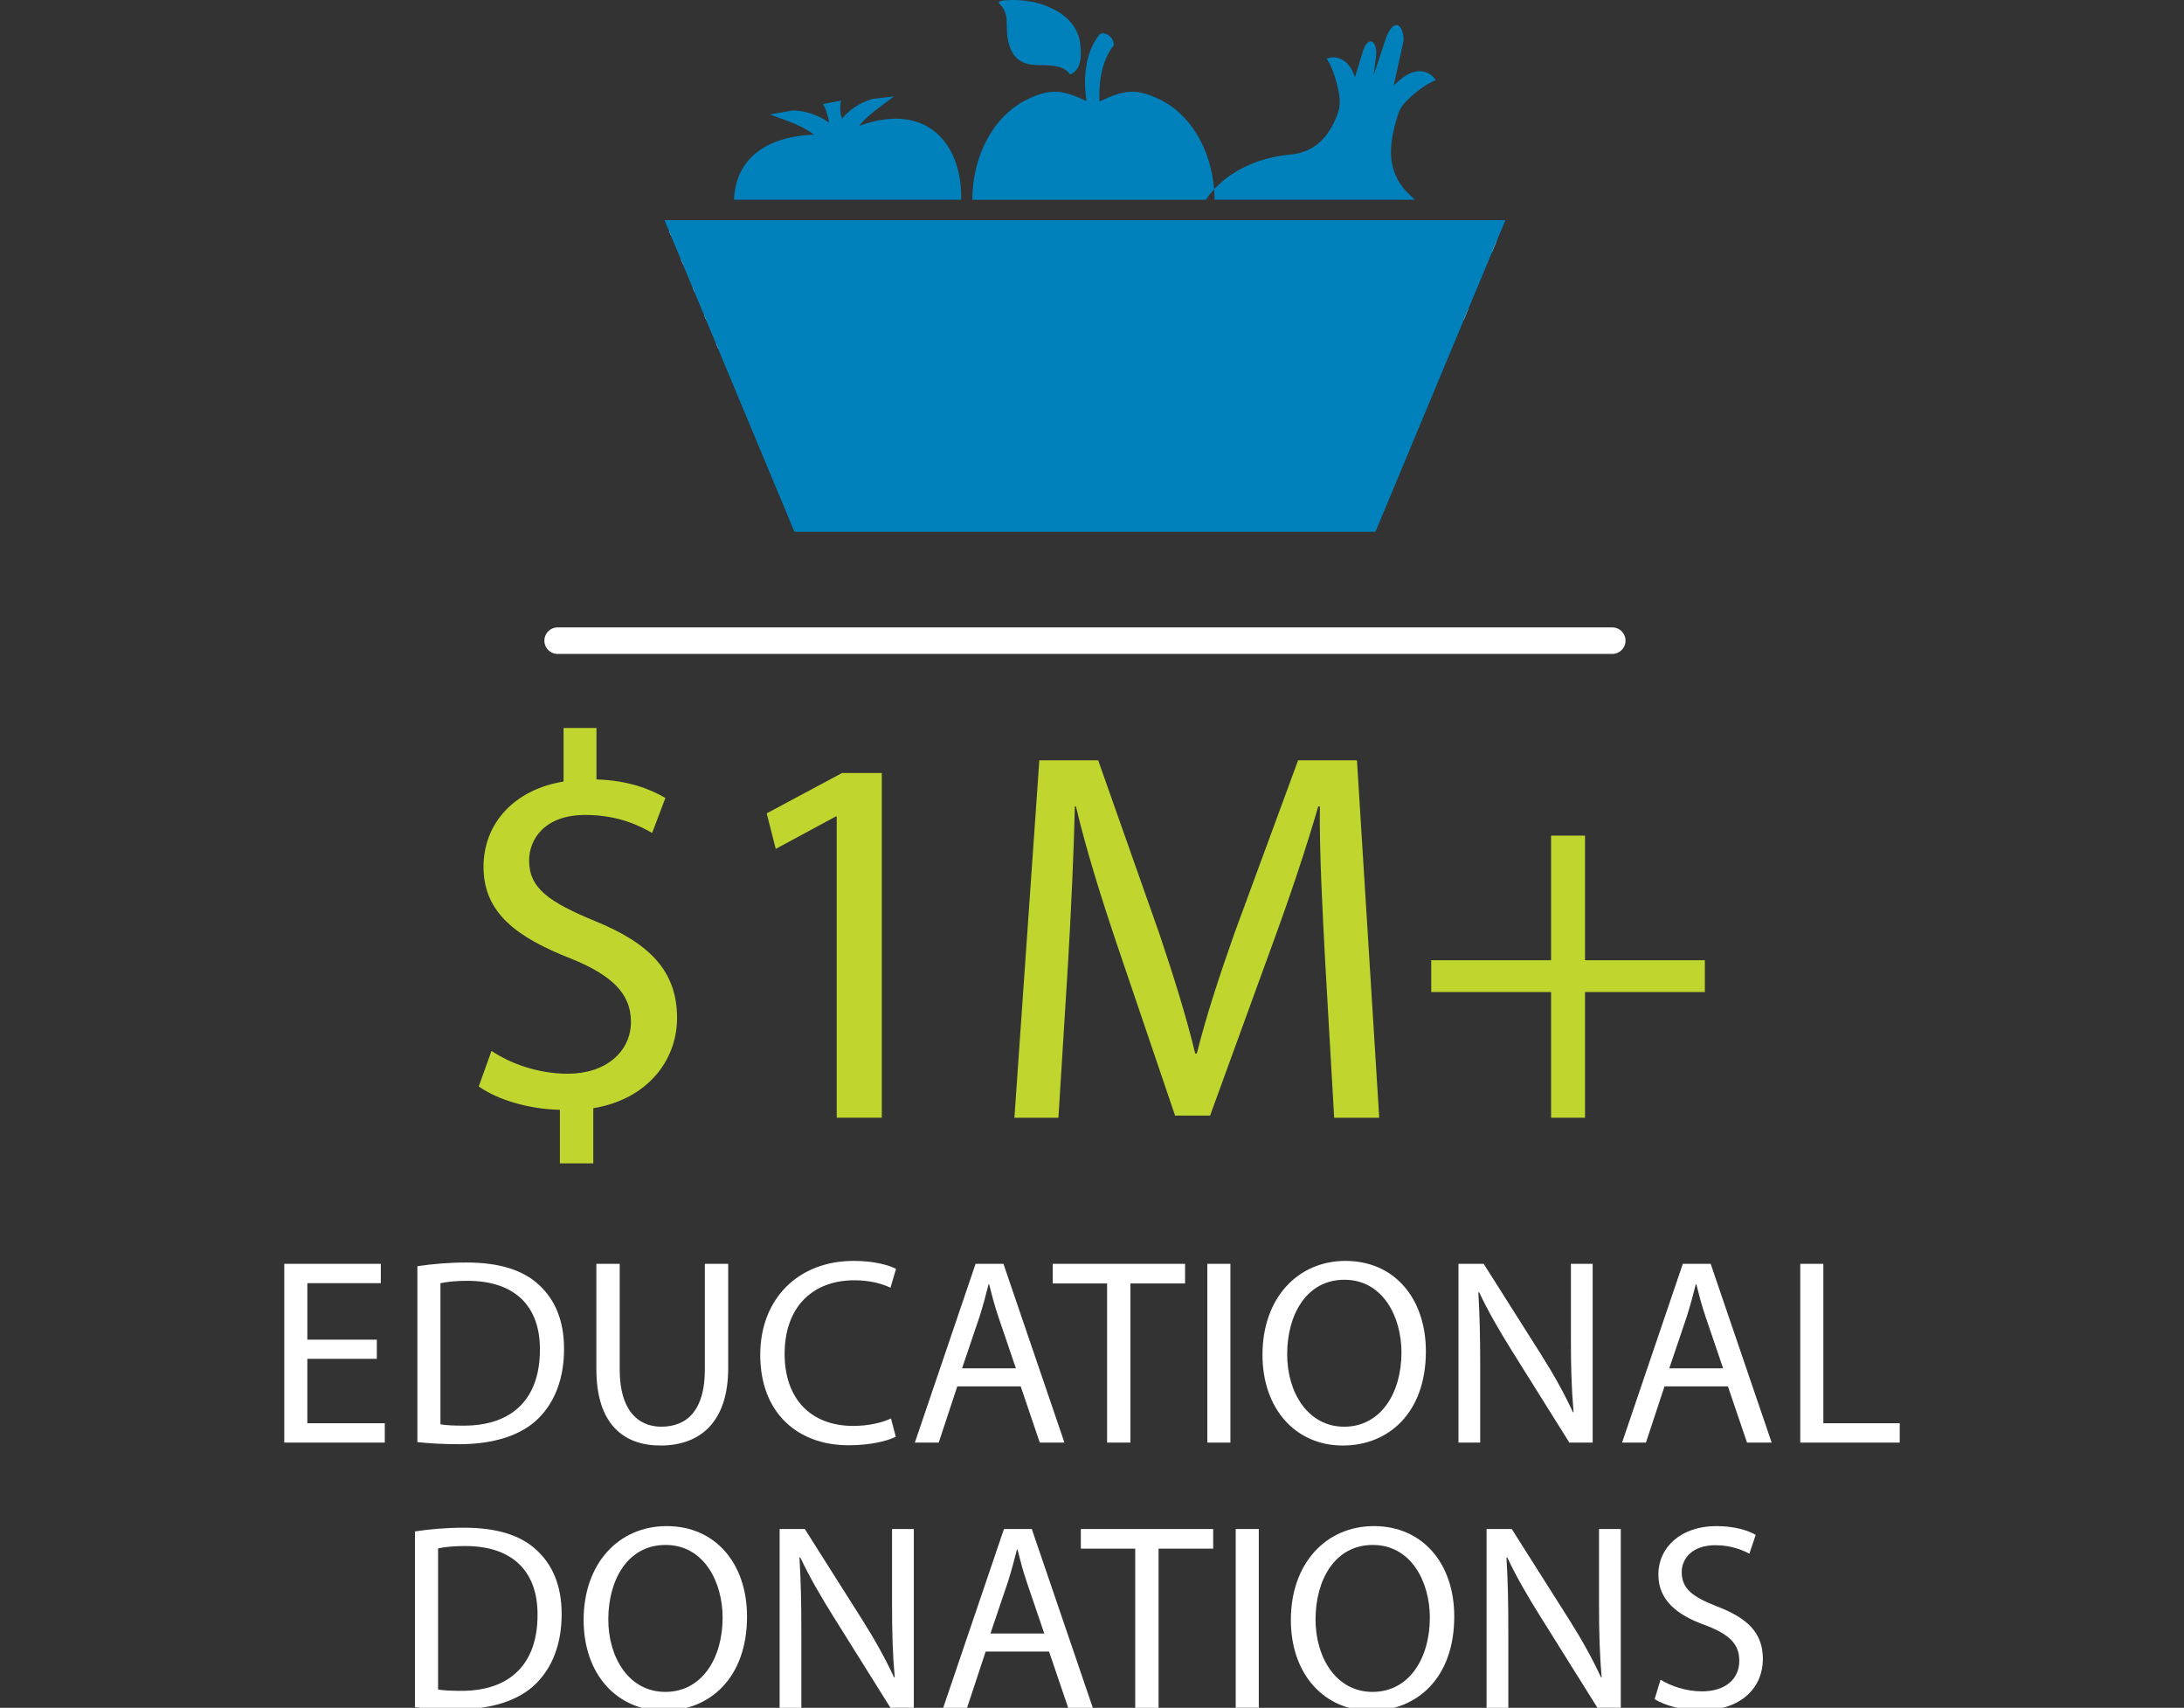 <?xml version="1.0" encoding="utf-8"?>
<!-- Generator: Adobe Illustrator 16.0.4, SVG Export Plug-In . SVG Version: 6.00 Build 0)  -->
<!DOCTYPE svg PUBLIC "-//W3C//DTD SVG 1.1//EN" "http://www.w3.org/Graphics/SVG/1.1/DTD/svg11.dtd">
<svg version="1.1" id="Layer_1" xmlns="http://www.w3.org/2000/svg" xmlns:xlink="http://www.w3.org/1999/xlink" x="0px" y="0px"
	 width="164.719px" height="128.795px" viewBox="0 0 164.719 128.795" enable-background="new 0 0 164.719 128.795"
	 xml:space="preserve">
<rect x="0" y="0" width="164.719" height="128.795" fill="#333333" stroke="none"/>
<g>
</g>
<g>
</g>
<g>
	<path fill="#C1D52F" d="M42.227,87.734v-4.039c-2.32-0.039-4.719-0.76-6.119-1.76l0.96-2.68c1.439,0.961,3.519,1.721,5.759,1.721
		c2.84,0,4.76-1.641,4.76-3.92c0-2.199-1.561-3.559-4.52-4.76c-4.08-1.6-6.6-3.439-6.6-6.918c0-3.32,2.36-5.84,6.039-6.439V54.9
		h2.48v3.879c2.398,0.08,4.039,0.721,5.199,1.4l-1,2.639c-0.84-0.479-2.48-1.359-5.039-1.359c-3.08,0-4.24,1.84-4.24,3.439
		c0,2.08,1.48,3.119,4.959,4.559c4.12,1.68,6.199,3.76,6.199,7.32c0,3.158-2.199,6.119-6.318,6.799v4.158H42.227z"/>
	<path fill="#C1D52F" d="M63.106,61.58h-0.08l-4.52,2.439l-0.68-2.68l5.68-3.041h2.999v25.996h-3.399V61.58z"/>
	<path fill="#C1D52F" d="M99.943,72.457c-0.2-3.76-0.44-8.277-0.399-11.637h-0.121c-0.92,3.158-2.039,6.518-3.398,10.238
		l-4.76,13.076h-2.64l-4.359-12.838c-1.28-3.799-2.359-7.277-3.119-10.477h-0.08c-0.08,3.359-0.28,7.877-0.521,11.918l-0.719,11.557
		h-3.32l1.88-26.955h4.439l4.599,13.037c1.12,3.32,2.04,6.279,2.721,9.08h0.119c0.68-2.721,1.64-5.68,2.84-9.08l4.799-13.037h4.439
		l1.68,26.955h-3.399L99.943,72.457z"/>
	<path fill="#C1D52F" d="M119.544,63.02v9.398h9.038v2.398h-9.038v9.479h-2.56v-9.479h-9.039v-2.398h9.039V63.02H119.544z"/>
</g>
<g>
	<path fill="#FFFFFF" d="M28.42,102.475h-5.24v4.861h5.841v1.459H21.44V95.312h7.281v1.461H23.18v4.26h5.24V102.475z"/>
	<path fill="#FFFFFF" d="M31.479,95.492c1.061-0.16,2.32-0.279,3.701-0.279c2.5,0,4.28,0.58,5.461,1.68
		c1.199,1.1,1.9,2.66,1.9,4.842c0,2.199-0.681,4-1.941,5.24c-1.26,1.26-3.34,1.941-5.961,1.941c-1.24,0-2.28-0.061-3.16-0.16V95.492
		z M33.219,107.416c0.439,0.08,1.08,0.1,1.76,0.1c3.721,0,5.742-2.08,5.742-5.723c0.02-3.18-1.781-5.199-5.461-5.199
		c-0.9,0-1.581,0.078-2.041,0.18V107.416z"/>
	<path fill="#FFFFFF" d="M46.739,95.312v7.982c0,3.02,1.341,4.301,3.141,4.301c2.001,0,3.281-1.32,3.281-4.301v-7.982h1.76v7.861
		c0,4.141-2.18,5.842-5.101,5.842c-2.761,0-4.841-1.58-4.841-5.762v-7.941H46.739z"/>
	<path fill="#FFFFFF" d="M67.561,108.355c-0.641,0.32-1.921,0.641-3.562,0.641c-3.801,0-6.661-2.4-6.661-6.822
		c0-4.221,2.86-7.082,7.041-7.082c1.681,0,2.741,0.361,3.201,0.602l-0.42,1.42c-0.66-0.32-1.601-0.561-2.721-0.561
		c-3.16,0-5.262,2.02-5.262,5.561c0,3.301,1.9,5.422,5.182,5.422c1.061,0,2.141-0.221,2.84-0.561L67.561,108.355z"/>
	<path fill="#FFFFFF" d="M72.199,104.555l-1.4,4.24h-1.8l4.58-13.482h2.102l4.601,13.482h-1.86l-1.44-4.24H72.199z M76.62,103.193
		l-1.32-3.881c-0.3-0.879-0.5-1.68-0.7-2.459h-0.04c-0.199,0.799-0.42,1.619-0.68,2.439l-1.32,3.9H76.62z"/>
	<path fill="#FFFFFF" d="M83.499,96.793h-4.101v-1.48h9.981v1.48h-4.12v12.002h-1.761V96.793z"/>
	<path fill="#FFFFFF" d="M92.798,95.312v13.482h-1.74V95.312H92.798z"/>
	<path fill="#FFFFFF" d="M107.541,101.914c0,4.641-2.821,7.102-6.262,7.102c-3.561,0-6.062-2.762-6.062-6.842
		c0-4.281,2.661-7.082,6.262-7.082C105.16,95.092,107.541,97.912,107.541,101.914z M97.079,102.135c0,2.879,1.561,5.461,4.301,5.461
		c2.76,0,4.32-2.541,4.32-5.602c0-2.682-1.4-5.48-4.301-5.48C98.518,96.514,97.079,99.174,97.079,102.135z"/>
	<path fill="#FFFFFF" d="M109.999,108.795V95.312h1.9l4.32,6.822c1,1.58,1.78,3,2.42,4.381l0.041-0.021
		c-0.16-1.799-0.201-3.439-0.201-5.541v-5.641h1.641v13.482h-1.76l-4.281-6.842c-0.939-1.5-1.84-3.039-2.521-4.5l-0.06,0.02
		c0.1,1.701,0.14,3.32,0.14,5.561v5.762H109.999z"/>
	<path fill="#FFFFFF" d="M125.538,104.555l-1.4,4.24h-1.8l4.581-13.482h2.101l4.601,13.482h-1.859l-1.441-4.24H125.538z
		 M129.959,103.193l-1.32-3.881c-0.301-0.879-0.5-1.68-0.701-2.459h-0.039c-0.2,0.799-0.42,1.619-0.68,2.439l-1.32,3.9H129.959z"/>
	<path fill="#FFFFFF" d="M135.778,95.312h1.74v12.023h5.762v1.459h-7.502V95.312z"/>
</g>
<g>
	<path fill="#FFFFFF" d="M31.299,115.492c1.061-0.16,2.32-0.279,3.701-0.279c2.5,0,4.28,0.58,5.461,1.68
		c1.199,1.1,1.9,2.66,1.9,4.842c0,2.199-0.681,4-1.941,5.24c-1.26,1.26-3.34,1.941-5.961,1.941c-1.24,0-2.28-0.061-3.16-0.16
		V115.492z M33.04,127.416c0.439,0.08,1.08,0.1,1.76,0.1c3.721,0,5.742-2.08,5.742-5.723c0.02-3.18-1.781-5.199-5.461-5.199
		c-0.9,0-1.581,0.078-2.041,0.18V127.416z"/>
	<path fill="#FFFFFF" d="M56.341,121.914c0,4.641-2.821,7.102-6.262,7.102c-3.561,0-6.062-2.762-6.062-6.842
		c0-4.281,2.661-7.082,6.262-7.082C53.96,115.092,56.341,117.912,56.341,121.914z M45.879,122.135c0,2.879,1.561,5.461,4.301,5.461
		c2.76,0,4.32-2.541,4.32-5.602c0-2.682-1.4-5.48-4.301-5.48C47.319,116.514,45.879,119.174,45.879,122.135z"/>
	<path fill="#FFFFFF" d="M58.799,128.795v-13.482h1.9l4.32,6.822c1,1.58,1.78,3,2.42,4.381l0.041-0.021
		c-0.16-1.799-0.201-3.439-0.201-5.541v-5.641h1.641v13.482h-1.76l-4.281-6.842c-0.939-1.5-1.84-3.039-2.521-4.5l-0.06,0.02
		c0.1,1.701,0.14,3.32,0.14,5.561v5.762H58.799z"/>
	<path fill="#FFFFFF" d="M74.338,124.555l-1.4,4.24h-1.8l4.581-13.482h2.101l4.601,13.482h-1.859l-1.441-4.24H74.338z
		 M78.76,123.193l-1.32-3.881c-0.301-0.879-0.5-1.68-0.701-2.459H76.7c-0.2,0.799-0.42,1.619-0.68,2.439l-1.32,3.9H78.76z"/>
	<path fill="#FFFFFF" d="M85.62,116.793h-4.102v-1.48H91.5v1.48h-4.121v12.002h-1.76V116.793z"/>
	<path fill="#FFFFFF" d="M94.939,115.312v13.482h-1.74v-13.482H94.939z"/>
	<path fill="#FFFFFF" d="M109.681,121.914c0,4.641-2.821,7.102-6.262,7.102c-3.561,0-6.062-2.762-6.062-6.842
		c0-4.281,2.661-7.082,6.262-7.082C107.3,115.092,109.681,117.912,109.681,121.914z M99.219,122.135
		c0,2.879,1.561,5.461,4.301,5.461c2.76,0,4.32-2.541,4.32-5.602c0-2.682-1.4-5.48-4.301-5.48
		C100.659,116.514,99.219,119.174,99.219,122.135z"/>
	<path fill="#FFFFFF" d="M112.119,128.795v-13.482h1.9l4.321,6.822c1,1.58,1.779,3,2.42,4.381l0.04-0.021
		c-0.16-1.799-0.2-3.439-0.2-5.541v-5.641h1.641v13.482h-1.76l-4.281-6.842c-0.94-1.5-1.841-3.039-2.521-4.5l-0.06,0.02
		c0.101,1.701,0.14,3.32,0.14,5.561v5.762H112.119z"/>
	<path fill="#FFFFFF" d="M125.238,126.676c0.78,0.479,1.921,0.879,3.12,0.879c1.781,0,2.821-0.939,2.821-2.301
		c0-1.26-0.72-1.98-2.54-2.68c-2.201-0.781-3.562-1.92-3.562-3.82c0-2.102,1.741-3.662,4.36-3.662c1.381,0,2.381,0.32,2.981,0.66
		l-0.479,1.422c-0.441-0.24-1.341-0.641-2.561-0.641c-1.842,0-2.541,1.1-2.541,2.02c0,1.262,0.82,1.881,2.68,2.602
		c2.281,0.879,3.441,1.98,3.441,3.961c0,2.08-1.541,3.881-4.721,3.881c-1.301,0-2.721-0.381-3.441-0.861L125.238,126.676z"/>
</g>
<polygon fill="#0081BC" points="103.732,40.089 59.922,40.089 50.127,16.605 113.526,16.605 "/>
<g>
	<defs>
		<polygon id="SVGID_1_" points="50.127,16.605 54.795,27.798 108.858,27.798 113.526,16.605 		"/>
	</defs>
	<clipPath id="SVGID_2_">
		<use xlink:href="#SVGID_1_"  overflow="visible"/>
	</clipPath>
	<path clip-path="url(#SVGID_2_)" fill="none" stroke="#FFFFFF" stroke-width="0.331" stroke-miterlimit="10" d="M-138.412,65.355
		l271.719-271.719 M-126.393,77.375l271.719-271.719 M-108.364,95.402l271.72-271.718 M-90.335,113.43l271.718-271.717
		 M-216.532-12.765L55.186-284.484 M-204.515-0.748l271.72-271.718 M-192.495,11.272L79.223-260.447 M-180.477,23.291
		L91.242-248.428 M-168.458,35.308l271.72-271.718 M-156.438,47.328l271.718-271.72 M-144.419,59.346l271.718-271.718
		 M-132.401,71.365l271.718-271.719 M-120.383,83.385l271.719-271.719 M-102.355,101.412l271.717-271.719 M-84.327,119.439
		l271.718-271.718 M-117.378,86.389L154.34-185.331 M-99.35,104.416l271.718-271.718 M-81.322,122.445l271.719-271.72
		 M-213.528-9.761l271.72-271.718 M-201.508,2.256L70.209-269.46 M-189.49,14.277L82.229-257.442 M-177.473,26.295l271.72-271.719
		 M-165.452,38.314l271.718-271.719 M-153.434,50.332l271.718-271.718 M-141.416,62.352l271.719-271.719 M-129.396,74.371
		L142.322-197.35 M-111.37,92.398L160.35-179.32 M-93.34,110.424l271.719-271.716 M-75.312,128.453l271.718-271.717 M-207.52-3.752
		L64.201-275.47 M-195.5,8.266L76.219-263.452 M-183.481,20.286L88.237-251.434 M-171.461,32.303l271.718-271.718 M-159.442,44.323
		l271.716-271.719 M-147.424,56.342l271.718-271.718 M-135.406,68.359l271.719-271.718 M-123.388,80.379l271.718-271.718
		 M-105.359,98.408L166.36-173.312 M-87.332,116.434l271.719-271.717 M-115.876,87.891l271.719-271.718 M-97.848,105.92
		L173.871-165.8 M-79.82,123.947l271.719-271.718 M-67.801,135.965l271.718-271.718 M-58.787,144.979L212.932-126.74
		 M-49.773,153.994l271.719-271.718 M-40.758,163.006l271.718-271.717 M-212.026-8.259l271.72-271.718 M-200.006,3.759
		L71.711-267.958 M-187.987,15.779L83.731-255.939 M-175.969,27.796L95.75-243.921 M-163.949,39.817l271.717-271.72
		 M-151.931,51.834l271.717-271.718 M-139.913,63.854l271.718-271.719 M-127.895,75.873l271.719-271.72 M-109.866,93.9
		l271.718-271.719 M-91.838,111.928L179.88-159.791 M-73.81,129.957l271.718-271.719 M-64.795,138.969l271.718-271.717
		 M-55.781,147.984l271.717-271.719 M-46.767,156.998L224.951-114.72 M-34.75,169.016l271.719-271.717 M-206.018-2.25
		L65.704-273.967 M-193.997,9.768L77.721-261.95 M-181.979,21.788L89.74-249.931 M-169.959,33.805l271.718-271.718 M-157.94,45.826
		l271.718-271.719 M-145.921,57.844l271.717-271.718 M-133.903,69.863l271.718-271.72 M-121.885,81.881l271.719-271.718
		 M-103.856,99.91L167.86-171.81 M-85.83,117.938l271.719-271.719 M-70.804,132.961l271.717-271.719 M-61.792,141.975
		l271.72-271.718 M-52.777,150.988L218.94-120.731 M-43.763,160.002l271.719-271.717 M-28.74,175.025L242.977-96.694
		 M-37.753,166.012l271.717-271.718 M-31.746,172.021L239.973-99.697 M-118.88,84.885l271.719-271.717 M-100.852,102.914
		l271.717-271.718 M-82.824,120.943l271.717-271.72 M-69.302,134.463l271.717-271.718 M-60.29,143.477l271.72-271.718
		 M-51.275,152.492l271.719-271.719 M-42.261,161.504l271.718-271.717 M-25.734,178.031l271.717-271.72 M-16.722,187.045
		L254.997-84.673 M-215.03-11.263L56.69-282.981 M-203.01,0.754L68.708-270.963 M-190.992,12.775L80.727-258.944 M-178.975,24.792
		l271.72-271.718 M-166.955,36.81l271.719-271.718 M-154.937,48.83l271.718-271.719 M-142.918,60.848l271.72-271.717
		 M-130.898,72.867l271.717-271.719 M-112.872,90.895l271.72-271.717 M-94.843,108.922l271.719-271.717 M-76.816,126.951
		l271.719-271.718 M-66.298,137.467L205.42-134.25 M-57.285,146.482l271.719-271.719 M-48.271,155.494l271.719-271.716
		 M-36.252,167.514l271.72-271.718 M-22.732,181.035L248.987-90.682 M-13.717,190.049L258.001-81.668 M-209.021-5.254
		l271.72-271.718 M-197.001,6.763L74.717-264.955 M-184.983,18.784L86.735-252.936 M-172.964,30.8L98.754-240.917 M-160.945,42.82
		l271.717-271.718 M-148.927,54.84l271.719-271.719 M-136.908,66.857L134.811-204.86 M-124.89,78.877l271.718-271.719
		 M-106.861,96.904l271.717-271.719 M-88.833,114.932l271.719-271.717 M-72.308,131.459L199.411-140.26 M-63.293,140.471
		l271.718-271.717 M-54.281,149.486l271.719-271.719 M-45.267,158.5l271.72-271.717 M-30.242,173.523L241.475-98.196
		 M-19.726,184.039L251.993-87.678 M7.317,211.082L279.034-60.635 M11.824,215.588L283.541-56.13 M16.331,220.096L288.048-51.623
		 M20.836,224.602L292.555-47.116 M25.344,229.111l271.719-271.72 M29.85,233.617L301.569-38.1 M34.358,238.123L306.077-33.594
		 M38.865,242.631L310.583-29.086 M43.372,247.139L315.09-24.581 M47.879,251.645L319.598-20.074 M52.387,256.152L324.104-15.567
		 M56.893,260.66L328.612-11.059 M61.399,265.166L333.119-6.551 M65.908,269.674L337.625-2.045 M70.414,274.178L342.133,2.462
		 M74.921,278.686L346.639,6.968 M79.428,283.195l271.719-271.72 M83.934,287.701L355.653,15.983 M88.442,292.209L360.161,20.49
		 M89.944,293.711L361.663,21.992 M91.447,295.213l271.72-271.717 M92.95,296.715L364.668,24.998 M94.452,298.219L366.17,26.5
		 M95.954,299.719L367.672,28 M-39.255,164.51l271.717-271.719 M85.438,289.203L357.155,17.485 M-27.238,176.529l271.719-271.72
		 M-21.228,182.537L250.491-89.18 M-15.219,188.547L256.5-83.171 M-10.712,193.055L261.006-78.665 M-7.708,196.059L264.01-75.66
		 M-4.704,199.064l271.72-271.72 M-1.699,202.068L270.02-69.651 M1.305,205.072L273.026-66.645 M4.311,208.078L276.031-63.64
		 M8.819,212.584L280.537-59.133 M13.326,217.092L285.043-54.627 M17.833,221.598L289.551-50.121 M22.338,226.105L294.057-45.613
		 M26.846,230.613L298.565-41.106 M31.354,235.119L303.072-36.598 M35.862,239.627L307.579-32.092 M40.368,244.133L312.085-27.585
		 M44.874,248.641L316.594-23.078 M49.381,253.148L321.1-18.572 M53.889,257.654L325.608-14.064 M58.395,262.162L330.114-9.556
		 M62.903,266.668L334.622-5.049 M67.409,271.176L339.127-0.542 M71.916,275.682L343.635,3.963 M76.424,280.189L348.143,8.471
		 M80.93,284.697l271.719-271.72 M-33.248,170.52L238.471-101.2 M86.94,290.705L358.659,18.988 M-24.234,179.533L247.485-92.184
		 M-18.224,185.543L253.495-86.176 M-12.213,191.551L259.503-80.167 M-9.209,194.557L262.508-77.163 M-6.206,197.561l271.72-271.718
		 M-3.201,200.566l271.719-271.72 M-0.197,203.57L271.522-68.148 M2.809,206.574L274.528-65.143 M5.813,209.58L277.532-62.138
		 M10.322,214.086L282.04-57.631 M14.828,218.594L286.545-53.124 M19.334,223.102L291.053-48.618 M23.84,227.609l271.721-271.72
		 M28.348,232.115L300.067-39.603 M32.854,236.623l271.72-271.719 M37.363,241.129L309.082-30.589 M41.87,245.637L313.588-26.083
		 M46.375,250.143L318.096-21.576 M50.885,254.65L322.602-17.069 M55.391,259.158L327.11-12.561 M59.897,263.664L331.617-8.054
		 M64.405,268.172L336.123-3.547 M68.912,272.678L340.63,0.959 M73.419,277.186L345.137,5.466 M77.926,281.693L349.645,9.973
		 M82.432,286.199L354.151,14.481"/>
	<path clip-path="url(#SVGID_2_)" fill="none" stroke="#FFFFFF" stroke-width="0.331" stroke-miterlimit="10" d="M-114.375,89.395
		l271.719-271.72 M-96.344,107.422l271.717-271.72 M-78.318,125.449l271.72-271.718 M-210.523-6.757L61.196-278.474 M-198.504,5.262
		L73.213-266.456 M-186.486,17.281L85.233-254.438 M-174.467,29.299L97.251-242.419 M-162.447,41.318L109.27-230.401
		 M-150.428,53.336l271.717-271.718"/>
</g>
<g>
	<path fill="#0081BC" d="M91.569,14.275c-0.254-3.088-1.807-5.627-4.023-6.736c-2.014-1.008-2.926-0.655-4.621,0.112
		C82.868,6.575,82.956,4.727,84,3.414c0.026-0.657-0.703-1.056-1.056-0.84c-1.246,1.568-1.204,3.686-0.999,5.047
		c-1.659-0.749-2.579-1.077-4.568-0.074c-2.396,1.207-4.016,4.084-4.047,7.519h17.604C91.129,14.784,91.34,14.52,91.569,14.275"/>
	<path fill="#0081BC" d="M76.114,3.395c0.237,0.79,0.744,1.391,1.777,1.49c0.855,0.084,2.251-0.133,2.814,0.731
		c0.857-0.342,0.867-1.376,0.772-2.268c-0.211-1.978-2.126-2.901-3.64-3.214C77.726,0.113,77.043,0,76.516,0.002
		C76.29-0.003,76.036,0,75.804,0.022c-0.315,0.031-0.468,0.075-0.458,0.173c0.014,0.159,0.542,0.418,0.579,1.35
		C75.954,2.241,75.903,2.69,76.114,3.395"/>
	<path fill="#0081BC" d="M106.714,15.065c-0.093-0.09-0.185-0.181-0.28-0.267c-1.764-1.584-1.781-3.467-1.137-5.684
		c0.197-0.677,0.264-0.964,0.753-1.469c0.524-0.539,1.294-1.165,1.969-1.479l0.272-0.127l-0.2-0.237
		c-0.181-0.214-0.496-0.362-0.755-0.409c-0.733-0.136-1.438,0.319-1.969,0.819c-0.086,0.083-0.172,0.167-0.256,0.251l0.736-3.332
		c0.068-0.323-0.088-1.112-0.432-1.221c-0.397-0.125-0.694,0.513-0.828,0.813l-0.006,0.011l-0.984,2.937
		c0.059-0.457,0.118-0.914,0.178-1.372c0.165-1.271-0.65-1.756-1.044-0.234l-0.538,1.758c-0.187-0.56-0.494-1.084-1.002-1.345
		c-0.24-0.124-0.574-0.195-0.84-0.134l-0.291,0.067l0.155,0.274c0.372,0.657,0.655,1.666,0.78,2.412
		c0.127,0.757,0.021,1.216-0.279,1.901c-0.719,1.643-1.787,2.517-3.495,2.673c-2.083,0.192-4.194,1.039-5.653,2.603
		c0.021,0.26,0.035,0.522,0.038,0.79H106.714z"/>
	<path fill="#0081BC" d="M64.794,9.498c0.657-0.85,1.608-1.432,2.616-2.225l-1.624,0.188c-0.976,0.304-1.72,0.81-2.286,1.493
		c-0.128-0.401-0.176-0.843-0.068-1.366l-1.358,0.258c0.241,0.431,0.388,0.9,0.456,1.405c-0.793-0.557-1.705-0.896-2.733-0.924
		l-1.731,0.304c1.258,0.477,2.399,0.805,3.334,1.524c-4.215,0.161-5.967,2.338-6.037,4.909h17.125
		C72.61,11.047,70.036,7.567,64.794,9.498"/>
</g>
<polygon fill="#0081BC" points="103.732,40.089 59.922,40.089 50.127,16.605 113.526,16.605 "/>
<line fill="none" stroke="#FFFFFF" stroke-width="2" stroke-linecap="round" stroke-miterlimit="10" x1="42.057" y1="48.316" x2="121.598" y2="48.316"/>
</svg>
